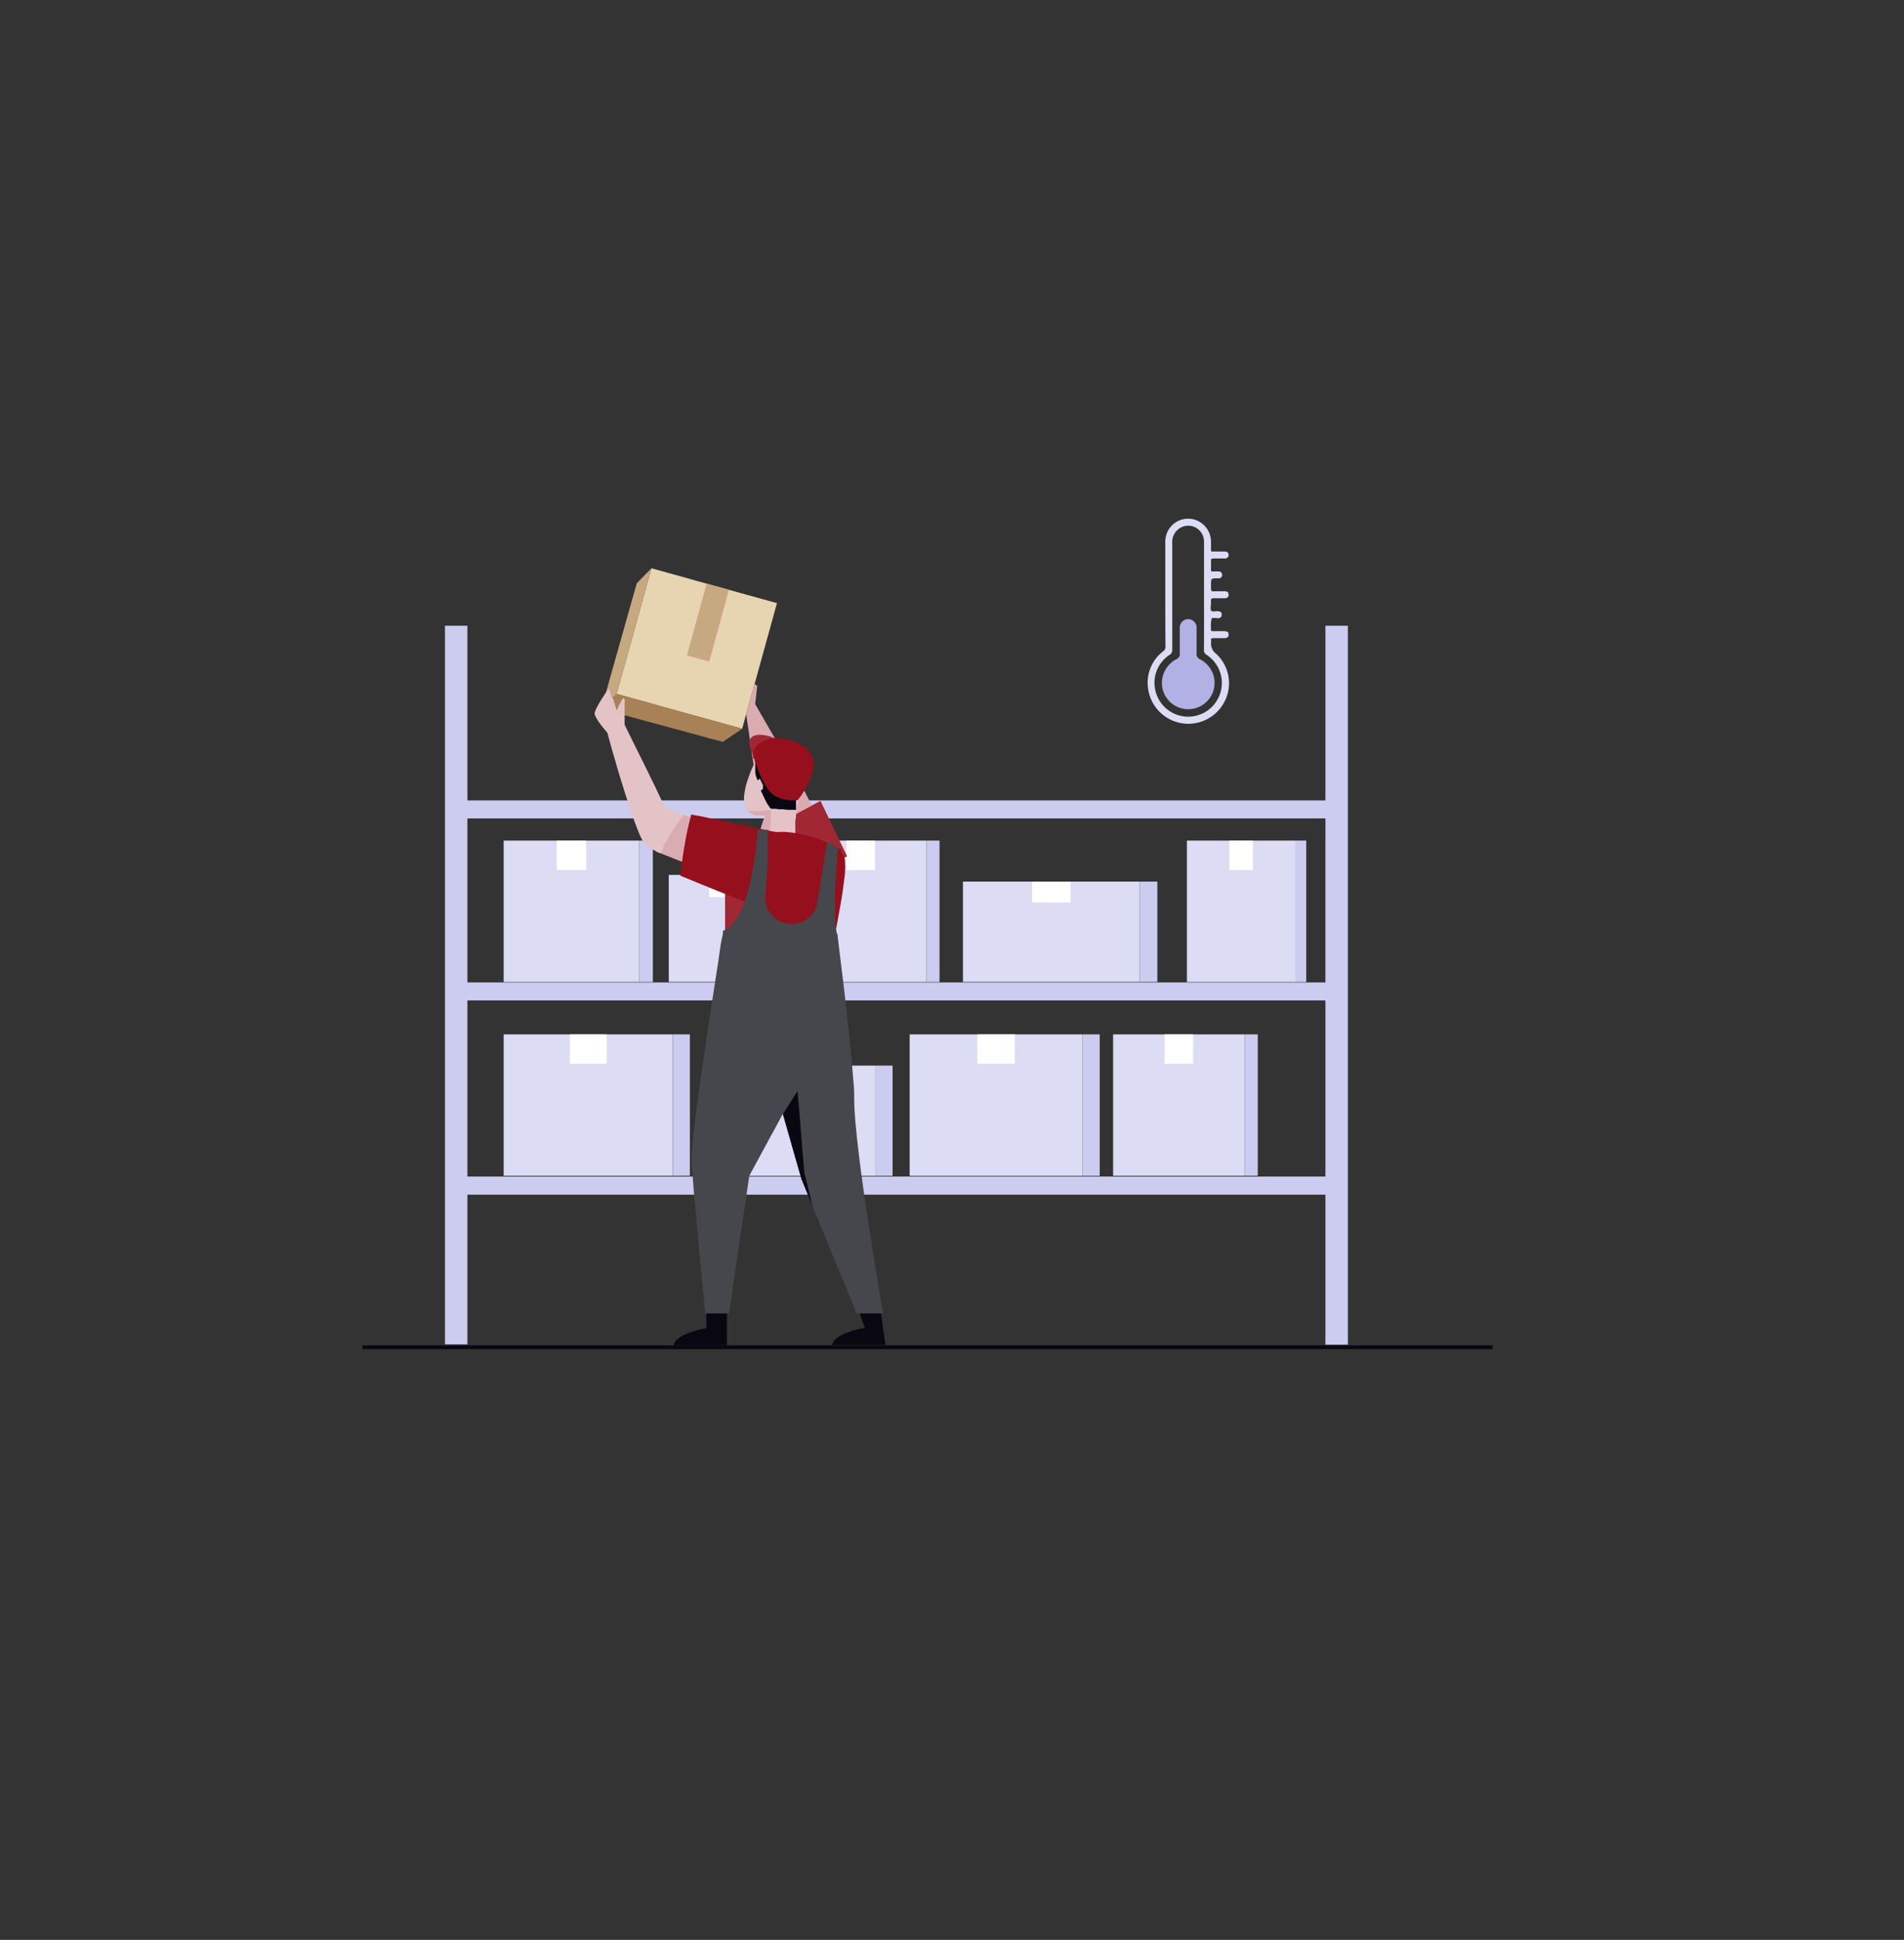 <svg id="Calque_1" data-name="Calque 1" xmlns="http://www.w3.org/2000/svg" xmlns:xlink="http://www.w3.org/1999/xlink" viewBox="0 0 210.48 214.34"><rect x="0" y="0" width="210.48" height="214.34" fill="#333333" stroke="none"/><defs><style>.cls-1{fill:#e4c3c6;}.cls-2{fill:#950f1d;}.cls-3{fill:none;stroke:#090812;stroke-miterlimit:10;stroke-width:0.42px;}.cls-4{fill:#ccccf0;}.cls-5{fill:#dcdcf5;}.cls-6{fill:#fff;}.cls-7{fill:#090812;}.cls-8{fill:#e7d4b1;}.cls-9{fill:#a88157;}.cls-10{fill:#c6a881;}.cls-11{fill:#a02734;}.cls-12{fill:#daabb0;}.cls-13{clip-path:url(#clip-path);}.cls-14{clip-path:url(#clip-path-2);}.cls-15{clip-path:url(#clip-path-3);}.cls-16{fill:#46464d;}.cls-17{fill:#b1b1e6;}</style><clipPath id="clip-path"><path class="cls-1" d="M73.6,89.3h0L73,88.15,72.46,87l-.57-1.16-.56-1.15-.57-1.15-.57-1.15-.57-1.15-.57-1.16V80c0-.08,0-.19,0-.32v-1c0-.17,0-.35,0-.52s0-.33,0-.47a2.62,2.62,0,0,0,0-.35.44.44,0,0,0-.06-.17s-.06,0-.1,0a.81.81,0,0,0-.12.13l-.13.22c0,.08-.09.17-.14.26l-.13.27-.1.24-.08.18,0,.06-.1-.32-.1-.32-.1-.31-.1-.32L67.6,77l-.09-.32-.1-.32-.1-.32-.07.1-.18.26-.26.39-.29.45-.29.48-.25.46a3.09,3.09,0,0,0-.17.39.67.67,0,0,0-.06.28.69.69,0,0,0,.06.25,2.49,2.49,0,0,0,.17.31,3.48,3.48,0,0,0,.22.36l.26.35.26.33.23.28.15.18.06.07c.06.23.15.58.27,1s.27,1,.44,1.56.35,1.23.55,1.89l.62,2c.22.68.43,1.36.65,2s.42,1.23.62,1.75.38,1,.54,1.32a2.71,2.71,0,0,0,.42.68l.37.3.34.25.31.2.26.15.22.11.16.07.1,0h0l.37.15.38.15.38.15.37.15.38.15.37.14.38.15.37.15.16-.6.15-.61.15-.6.16-.61.15-.6.15-.61.16-.6.15-.61-.46-.17-.46-.18-.46-.17L75.45,90,75,89.83l-.47-.18-.46-.17Z"/></clipPath><clipPath id="clip-path-2"><path class="cls-1" d="M83.63,90.1a1.71,1.71,0,0,1-.86-.37,1.57,1.57,0,0,1-.43-.71,3.06,3.06,0,0,1-.09-.93,6.13,6.13,0,0,1,.15-1,7.87,7.87,0,0,1,.28-1c.11-.32.22-.62.32-.87s.2-.47.27-.61l.11-.23a4.38,4.38,0,0,1,.65-1.1,2.79,2.79,0,0,1,.77-.64,2,2,0,0,1,.84-.25,2.19,2.19,0,0,1,.84.08,3.11,3.11,0,0,1,.79.36,3.48,3.48,0,0,1,.7.58,3.83,3.83,0,0,1,.54.73,3.37,3.37,0,0,1,.34.84c0,.1,0,.2.05.29s0,.2,0,.3a1.51,1.51,0,0,1,0,.3c0,.1,0,.2,0,.3s0,.2-.06.31-.06.2-.1.3l-.12.3-.15.3c0,.17-.08.36-.12.56s-.08.41-.12.63-.08.45-.12.69S88,89.71,88,90s-.06.5-.08.76,0,.51,0,.76,0,.51,0,.76,0,.5.05.75l-.1,0-.28.13-.42.17-.53.18c-.18.06-.38.12-.59.17a5,5,0,0,1-1.23.18,2.62,2.62,0,0,1-.57-.06.42.42,0,0,1-.24-.14.66.66,0,0,1-.13-.28,2.21,2.21,0,0,1,0-.39,4.43,4.43,0,0,1,0-.48c0-.17.07-.36.12-.55s.1-.4.16-.6.13-.41.2-.62.15-.42.23-.62h-.93Z"/></clipPath><clipPath id="clip-path-3"><path class="cls-2" d="M91.5,108.84l0-.28,0-.28.05-.28,0-.28,0-.28.05-.28,0-.28,0-.28c.1-.47.21-1,.33-1.54s.24-1.14.36-1.75.24-1.22.35-1.84.23-1.23.33-1.82.19-1.17.26-1.71.14-1,.18-1.48a9.74,9.74,0,0,0,0-1.14,2.27,2.27,0,0,0-.1-.7,1.49,1.49,0,0,0-.14-.24l-.22-.24L93,93.91c-.1-.08-.22-.15-.34-.23l-.39-.21-.42-.21-.46-.2-.48-.2c-.33-.12-.66-.24-1-.34s-.68-.19-1-.27-.69-.14-1-.2-.69-.09-1-.12-.7,0-1.05,0a9.38,9.38,0,0,0-1.06,0c-.35,0-.7,0-1.05.1s-.7.11-1,.18l-.33.08-.31.08-.29.08-.28.09-.24.1-.22.1-.18.11-.15.12a1.66,1.66,0,0,0-.27.77,14.23,14.23,0,0,0-.19,1.55c-.05.63-.09,1.35-.12,2.13s0,1.61,0,2.47,0,1.73,0,2.59,0,1.71,0,2.51,0,1.54.06,2.19,0,1.23.08,1.67H91.5Z"/></clipPath></defs><line class="cls-3" x1="165.01" y1="148.86" x2="40.07" y2="148.86"/><path class="cls-4" d="M146.52,69.14v19.3H51.67V69.14H49.19v79.4h2.48V132h94.85v16.57H149V69.14h-2.48Zm0,21.29v18.12H51.67V90.43h94.85ZM51.67,130V110.54h94.85V130H51.67Z"/><rect class="cls-5" x="55.68" y="92.88" width="14.99" height="15.62"/><rect class="cls-4" x="70.67" y="92.88" width="1.5" height="15.62"/><rect class="cls-6" x="61.55" y="92.88" width="3.25" height="3.25"/><rect class="cls-5" x="87.88" y="92.88" width="14.53" height="15.62"/><rect class="cls-4" x="102.41" y="92.88" width="1.45" height="15.62"/><rect class="cls-6" x="93.57" y="92.88" width="3.15" height="3.25"/><rect class="cls-5" x="131.21" y="92.88" width="12" height="15.62"/><rect class="cls-4" x="143.2" y="92.88" width="1.2" height="15.62"/><rect class="cls-6" x="135.9" y="92.88" width="2.6" height="3.25"/><rect class="cls-5" x="106.45" y="97.41" width="19.54" height="11.08"/><rect class="cls-4" x="125.99" y="97.41" width="1.95" height="11.08"/><rect class="cls-6" x="114.1" y="97.41" width="4.24" height="2.31"/><rect class="cls-5" x="73.93" y="96.67" width="11.34" height="11.82"/><rect class="cls-4" x="85.28" y="96.67" width="1.13" height="11.82"/><rect class="cls-6" x="78.38" y="96.67" width="2.46" height="2.46"/><rect class="cls-5" x="55.68" y="114.29" width="18.7" height="15.62"/><rect class="cls-4" x="74.39" y="114.29" width="1.87" height="15.62"/><rect class="cls-6" x="63.01" y="114.29" width="4.06" height="3.25"/><rect class="cls-5" x="123.05" y="114.29" width="14.53" height="15.62"/><rect class="cls-4" x="137.59" y="114.29" width="1.45" height="15.62"/><rect class="cls-6" x="128.74" y="114.29" width="3.15" height="3.25"/><rect class="cls-5" x="78.13" y="117.74" width="18.68" height="12.18"/><rect class="cls-4" x="96.81" y="117.74" width="1.86" height="12.18"/><rect class="cls-6" x="85.44" y="117.74" width="4.05" height="2.53"/><rect class="cls-5" x="100.56" y="114.29" width="19.09" height="15.63"/><rect class="cls-4" x="119.66" y="114.29" width="1.91" height="15.63"/><rect class="cls-6" x="108.04" y="114.29" width="4.14" height="3.25"/><path class="cls-7" d="M78.08,144.78v2l-.15,0-.39.09a5.08,5.08,0,0,0-.56.14,6,6,0,0,0-.65.2,5.18,5.18,0,0,0-.65.26,4,4,0,0,0-.58.33,1.82,1.82,0,0,0-.43.39,1,1,0,0,0-.2.47h5.89v-3.89H78.08Z"/><path class="cls-7" d="M94.89,144.78,95,145l.08.25.09.25.09.24.08.25.09.25.09.25.08.25-.15,0-.39.09c-.16,0-.35.08-.56.14a6.76,6.76,0,0,0-.65.2,5.18,5.18,0,0,0-.65.26,4,4,0,0,0-.58.33,2,2,0,0,0-.43.39,1,1,0,0,0-.2.47h5.89l-.07-.49-.06-.49-.07-.48-.07-.49-.07-.48-.06-.49-.07-.48-.07-.49H94.89Z"/><polygon class="cls-8" points="82.04 80.52 80.31 80.04 78.57 79.56 76.84 79.08 75.1 78.6 73.37 78.12 71.63 77.63 69.9 77.15 68.16 76.67 68.64 74.94 69.13 73.2 69.61 71.47 70.09 69.73 70.57 68 71.05 66.26 71.53 64.53 72.02 62.79 73.75 63.27 75.48 63.75 77.22 64.24 78.95 64.72 80.69 65.2 82.42 65.68 84.16 66.16 85.89 66.64 85.41 68.38 84.93 70.11 84.45 71.85 83.97 73.58 83.49 75.32 83 77.05 82.52 78.79 82.04 80.52"/><polygon class="cls-9" points="82.04 80.52 81.77 80.7 81.51 80.89 81.24 81.07 80.97 81.25 80.7 81.43 80.43 81.61 80.17 81.79 79.9 81.97 78.22 81.52 76.54 81.06 74.87 80.61 73.19 80.15 71.51 79.7 69.83 79.24 68.16 78.79 66.48 78.33 66.69 78.13 66.9 77.92 67.11 77.71 67.32 77.5 67.53 77.3 67.74 77.09 67.95 76.88 68.16 76.67 69.9 77.15 71.63 77.63 73.37 78.12 75.1 78.6 76.84 79.08 78.57 79.56 80.31 80.04 82.04 80.52"/><polygon class="cls-10" points="72.02 62.79 71.81 63 71.61 63.21 71.4 63.41 71.2 63.62 71 63.83 70.79 64.04 70.59 64.25 70.39 64.46 69.9 66.19 69.41 67.92 68.92 69.66 68.43 71.39 67.94 73.13 67.45 74.86 66.97 76.6 66.48 78.33 66.69 78.13 66.9 77.92 67.11 77.71 67.32 77.5 67.53 77.3 67.74 77.09 67.95 76.88 68.16 76.67 68.64 74.94 69.13 73.2 69.61 71.47 70.09 69.73 70.57 68 71.05 66.26 71.53 64.53 72.02 62.79"/><polygon class="cls-10" points="78.12 64.49 75.94 72.43 78.41 73.09 80.57 65.17 78.12 64.49"/><polygon class="cls-11" points="93.65 94.62 93.28 93.86 92.91 93.09 92.54 92.32 92.17 91.56 91.8 90.79 91.44 90.02 91.07 89.26 90.7 88.49 90.09 88.81 89.48 89.14 88.88 89.46 88.27 89.78 87.67 90.1 87.06 90.42 86.45 90.75 85.84 91.07 86.23 91.75 86.61 92.44 87 93.12 87.39 93.8 87.77 94.49 88.15 95.17 88.54 95.86 88.92 96.54 89.51 96.3 90.11 96.06 90.7 95.82 91.29 95.58 91.88 95.34 92.47 95.1 93.06 94.86 93.65 94.62"/><polygon class="cls-12" points="89.75 89 89.56 88.62 89.36 88.25 89.17 87.88 88.98 87.5 88.78 87.13 88.59 86.76 88.4 86.39 88.21 86.01 87.62 84.98 87.03 83.96 86.44 82.93 85.84 81.9 85.25 80.87 84.66 79.84 84.07 78.82 83.48 77.79 83.51 77.54 83.54 77.29 83.57 77.04 83.6 76.8 83.62 76.55 83.65 76.3 83.68 76.05 83.71 75.8 83.67 75.77 83.64 75.74 83.6 75.71 83.56 75.68 83.53 75.65 83.49 75.62 83.45 75.59 83.42 75.56 83.3 75.98 83.19 76.4 83.07 76.82 82.95 77.23 82.84 77.65 82.72 78.07 82.61 78.49 82.49 78.9 82.61 79.76 82.74 80.62 82.86 81.48 82.99 82.34 83.11 83.2 83.24 84.06 83.36 84.92 83.48 85.78 83.88 86.39 84.27 87 84.67 87.6 85.06 88.21 85.46 88.82 85.85 89.43 86.24 90.04 86.64 90.65 87.03 90.44 87.42 90.23 87.8 90.03 88.19 89.82 88.58 89.61 88.97 89.41 89.36 89.2 89.75 89"/><path class="cls-1" d="M73.6,89.3h0L73,88.15,72.46,87l-.57-1.16-.56-1.15-.57-1.15-.57-1.15-.57-1.15-.57-1.16V80c0-.08,0-.19,0-.32v-1c0-.17,0-.35,0-.52s0-.33,0-.47a2.62,2.62,0,0,0,0-.35.44.44,0,0,0-.06-.17s-.06,0-.1,0a.81.81,0,0,0-.12.13l-.13.22c0,.08-.09.17-.14.26l-.13.27-.1.24-.08.18,0,.06-.1-.32-.1-.32-.1-.31-.1-.32L67.6,77l-.09-.32-.1-.32-.1-.32-.07.1-.18.26-.26.39-.29.45-.29.48-.25.46a3.09,3.09,0,0,0-.17.39.67.67,0,0,0-.06.28.69.69,0,0,0,.06.25,2.49,2.49,0,0,0,.17.31,3.48,3.48,0,0,0,.22.36l.26.35.26.33.23.28.15.18.06.07c.06.23.15.58.27,1s.27,1,.44,1.56.35,1.23.55,1.89l.62,2c.22.68.43,1.36.65,2s.42,1.23.62,1.75.38,1,.54,1.32a2.71,2.71,0,0,0,.42.68l.37.3.34.25.31.2.26.15.22.11.16.07.1,0h0l.37.15.38.15.38.15.37.15.38.15.37.14.38.15.37.15.16-.6.15-.61.15-.6.16-.61.15-.6.15-.61.16-.6.15-.61-.46-.17-.46-.18-.46-.17L75.45,90,75,89.83l-.47-.18-.46-.17Z"/><g class="cls-13"><path class="cls-12" d="M75.62,90l-.1.12-.26.33c-.11.14-.23.32-.37.51l-.45.66c-.15.23-.31.49-.46.75s-.31.54-.45.82-.26.56-.37.84a7.85,7.85,0,0,0-.25.84l.36.14.37.15.36.14.36.15.37.15.36.14.36.15.37.14.18-.66.19-.66.18-.66.18-.66.19-.66.18-.67.19-.66.18-.66-.21-.09-.21-.09-.2-.1-.21-.09-.21-.09-.21-.1-.21-.09L75.62,90"/></g><path class="cls-1" d="M83.63,90.1a1.71,1.71,0,0,1-.86-.37,1.57,1.57,0,0,1-.43-.71,3.06,3.06,0,0,1-.09-.93,6.13,6.13,0,0,1,.15-1,7.87,7.87,0,0,1,.28-1c.11-.32.22-.62.32-.87s.2-.47.27-.61l.11-.23a4.38,4.38,0,0,1,.65-1.1,2.79,2.79,0,0,1,.77-.64,2,2,0,0,1,.84-.25,2.19,2.19,0,0,1,.84.08,3.11,3.11,0,0,1,.79.36,3.48,3.48,0,0,1,.7.58,3.83,3.83,0,0,1,.54.73,3.37,3.37,0,0,1,.34.84c0,.1,0,.2.05.29s0,.2,0,.3a1.51,1.51,0,0,1,0,.3c0,.1,0,.2,0,.3s0,.2-.06.31-.06.2-.1.3l-.12.3-.15.3c0,.17-.08.36-.12.56s-.08.41-.12.63-.08.45-.12.69S88,89.71,88,90s-.06.5-.08.76,0,.51,0,.76,0,.51,0,.76,0,.5.05.75l-.1,0-.28.13-.42.17-.53.18c-.18.06-.38.12-.59.17a5,5,0,0,1-1.23.18,2.62,2.62,0,0,1-.57-.06.42.42,0,0,1-.24-.14.66.66,0,0,1-.13-.28,2.21,2.21,0,0,1,0-.39,4.43,4.43,0,0,1,0-.48c0-.17.07-.36.12-.55s.1-.4.16-.6.13-.41.2-.62.15-.42.23-.62h-.93Z"/><g class="cls-14"><path class="cls-12" d="M82.67,89.62h0l.12,0,.2,0,.28,0c.11,0,.23,0,.37,0l.44,0,.52-.06c.18,0,.38-.06.6-.1l0,.31,0,.31,0,.31,0,.31,0,.31-.05.31,0,.31,0,.32h-1l0-.24,0-.23,0-.23,0-.23,0-.24,0-.23,0-.23,0-.23h-.38l-.23,0-.25-.06a1,1,0,0,1-.23-.11.78.78,0,0,1-.35-.44"/></g><path class="cls-7" d="M83.49,84.11v.06a1.28,1.28,0,0,1,0,.18,2.44,2.44,0,0,0,0,.26c0,.1,0,.21,0,.32l0,.35c0,.12,0,.23.06.35a1.68,1.68,0,0,0,.09.32,2.1,2.1,0,0,0,.13.26l0,0,.05,0,0,0,0,0L84,86l0,0,0-.05,0,0,0,0,0,.09.06.12.07.14.07.15a.91.91,0,0,1,.07.14.75.75,0,0,1,.07.12l0,.08v0a1.38,1.38,0,0,0,0,.16,1,1,0,0,0,0,.1l0,.1-.06.08a.19.19,0,0,1-.07.06.14.14,0,0,1-.09,0l0,.08a1.29,1.29,0,0,0,.1.22l.14.31.17.36c.07.12.13.25.19.37s.13.23.2.33l.17.26a.88.88,0,0,0,.15.14l.15,0,.31,0,.42.06.47,0,.46.06.41,0,.28,0H88l0-.14,0-.14,0-.14,0-.14,0-.15,0-.14,0-.14,0-.14-.42-.3-.43-.3-.42-.3-.42-.31L86.1,87l-.42-.3-.43-.3-.42-.3-.16-.25-.17-.24-.17-.25-.17-.25L84,84.85l-.16-.25-.17-.25Z"/><path class="cls-11" d="M83.49,84.11l0-.07-.08-.19c0-.08-.08-.18-.12-.28s-.09-.22-.13-.34L83,82.87c0-.12-.07-.24-.1-.36a2,2,0,0,1-.06-.32,1.13,1.13,0,0,1,0-.26.78.78,0,0,1,.16-.37.83.83,0,0,1,.31-.24,1.29,1.29,0,0,1,.42-.12,2.61,2.61,0,0,1,.49,0,4.12,4.12,0,0,1,1,.21,2.37,2.37,0,0,1,.46.2,1.76,1.76,0,0,1,.38.24l-.33.28-.32.29-.33.28L84.8,83l-.33.28-.33.29-.32.28Z"/><path class="cls-2" d="M83.42,83.88a.93.93,0,0,0,0,.13l.12.36c.06.15.12.33.2.53s.16.4.25.62.2.44.31.66.22.44.34.64a5.89,5.89,0,0,0,.38.55,2.05,2.05,0,0,0,.39.39,3.12,3.12,0,0,0,.43.27l.45.19.46.13.44.08.39,0,.31,0h.28l.09-.12.25-.33c.1-.14.21-.31.34-.51s.24-.4.37-.63a7.94,7.94,0,0,0,.34-.72,6,6,0,0,0,.27-.78,4.21,4.21,0,0,0,.12-.78,2.63,2.63,0,0,0-.08-.74,2.2,2.2,0,0,0-.33-.67,3.16,3.16,0,0,0-.54-.56,3.52,3.52,0,0,0-.69-.44,5.73,5.73,0,0,0-.81-.33,4.77,4.77,0,0,0-.85-.19,4.82,4.82,0,0,0-.84-.06,4.76,4.76,0,0,0-.79.09,2.74,2.74,0,0,0-.68.25,3.09,3.09,0,0,0-.5.33,1.71,1.71,0,0,0-.33.33,1.35,1.35,0,0,0-.18.33,1.15,1.15,0,0,0-.08.29,1.93,1.93,0,0,0,0,.25.88.88,0,0,0,0,.2l0,.13Z"/><path class="cls-2" d="M91.5,108.84l0-.28,0-.28.05-.28,0-.28,0-.28.05-.28,0-.28,0-.28c.1-.47.21-1,.33-1.54s.24-1.14.36-1.75.24-1.22.35-1.84.23-1.23.33-1.82.19-1.17.26-1.71.14-1,.18-1.48a9.74,9.74,0,0,0,0-1.14,2.27,2.27,0,0,0-.1-.7,1.49,1.49,0,0,0-.14-.24l-.22-.24L93,93.91c-.1-.08-.22-.15-.34-.23l-.39-.21-.42-.21-.46-.2-.48-.2c-.33-.12-.66-.24-1-.34s-.68-.19-1-.27-.69-.14-1-.2-.69-.09-1-.12-.7,0-1.05,0a9.38,9.38,0,0,0-1.06,0c-.35,0-.7,0-1.05.1s-.7.11-1,.18l-.33.08-.31.08-.29.08-.28.09-.24.1-.22.1-.18.11-.15.12a1.66,1.66,0,0,0-.27.77,14.23,14.23,0,0,0-.19,1.55c-.05.63-.09,1.35-.12,2.13s0,1.61,0,2.47,0,1.73,0,2.59,0,1.71,0,2.51,0,1.54.06,2.19,0,1.23.08,1.67H91.5Z"/><g class="cls-15"><path class="cls-11" d="M79.66,98.53l.43.17.44.18.43.17.44.18.44.17.43.17.44.18.43.17-.14.2c-.1.12-.23.3-.39.51l-.55.71c-.2.25-.41.52-.63.78s-.44.51-.65.73a6.33,6.33,0,0,1-.57.58,1.53,1.53,0,0,1-.43.29c-.11,0-.19,0-.21-.11a2,2,0,0,1,0-.3v-.62c0-.24,0-.52,0-.81s0-.61,0-.92,0-.61,0-.9,0-.55,0-.78,0-.41,0-.54v-.21"/></g><path class="cls-2" d="M86,92l-1.2-.26-1.2-.25-1.2-.26L81.19,91,80,90.72l-1.21-.25-1.2-.26L76.38,90l0,.13c0,.09-.06.22-.1.39s-.09.37-.15.61-.11.52-.18.82-.13.63-.19,1-.14.75-.2,1.15-.13.83-.18,1.28-.11.9-.16,1.38l.31.13.81.33,1.14.47,1.31.53,1.3.52,1.14.45.81.3c.2.07.31.1.31.08a2.2,2.2,0,0,1,.15-.36l.42-.87c.17-.36.37-.77.59-1.21l.68-1.37c.22-.47.45-.93.67-1.37s.42-.84.59-1.19.31-.63.42-.83Z"/><path class="cls-16" d="M83.74,91.52s0,.16,0,.43-.06.68-.11,1.16-.11,1-.2,1.65-.2,1.27-.33,1.94-.3,1.34-.49,2a14.51,14.51,0,0,1-.66,1.83,6.87,6.87,0,0,1-.87,1.45,2.76,2.76,0,0,1-1.11.85l0,1.07L80,105,80,106l0,1.07,0,1.07,0,1.07,0,1.07,0,1.07H91.35l.15-1,.16-1,.15-1,.15-1,.16-1,.15-1,.16-1,.15-1,0-.06a1.62,1.62,0,0,1-.08-.24,3.84,3.84,0,0,1-.1-.48c0-.21-.07-.47-.09-.81s0-.73,0-1.21,0-1,0-1.7.05-1.4.11-2.26.13-1.82.23-2.9l0,0-.07-.05-.12-.07-.16-.09L92,93.32l-.19-.09-.2-.09-.2-.06-.13.82-.13.83-.13.82-.13.83-.13.82-.13.83-.13.82-.14.83a2.33,2.33,0,0,1-.13.52,3.51,3.51,0,0,1-.22.48,3.19,3.19,0,0,1-.3.42,3.23,3.23,0,0,1-.37.37,4,4,0,0,1-.43.29,4,4,0,0,1-.47.21,2.31,2.31,0,0,1-.52.12,2.38,2.38,0,0,1-.54,0h0a2.35,2.35,0,0,1-.6-.08,3.27,3.27,0,0,1-.55-.2,2.71,2.71,0,0,1-.49-.31,2,2,0,0,1-.42-.39,2.61,2.61,0,0,1-.34-.46,2.71,2.71,0,0,1-.24-.52,2.86,2.86,0,0,1-.13-.58,3,3,0,0,1,0-.6c0-.28.05-.57.07-.86s0-.6.07-.91l.06-.94.06-1c0-.31,0-.63,0-.94l0-.92c0-.29,0-.59,0-.87s0-.55,0-.8l-.16,0-.16,0-.16,0-.15,0-.16,0-.16,0-.16,0Z"/><path class="cls-16" d="M79.94,102.82s0,.34-.15.94-.23,1.47-.39,2.51-.36,2.28-.56,3.61-.43,2.78-.65,4.25-.44,3-.64,4.4-.4,2.84-.56,4.1-.3,2.4-.4,3.33-.15,1.65-.15,2.08c0,.21,0,.64.07,1.22s.1,1.32.17,2.16.16,1.78.25,2.77.18,2,.27,3,.2,2,.28,2.95.18,1.8.25,2.54.13,1.34.17,1.77.07.67.07.67h2.62l.28-1.91.28-1.9.28-1.9.28-1.9.28-1.9.28-1.9.28-1.9.28-1.9.46-.85.47-.86.46-.85.47-.86.46-.86.47-.85.46-.86.46-.85.26.91.26.91.26.91.26.91.26.91.26.91.26.91.26.91.76,1.84.76,1.85.76,1.84.76,1.85.76,1.85.76,1.84.76,1.85.76,1.85h2.92l-.14-.8c-.09-.51-.21-1.25-.36-2.15s-.33-2-.51-3.14-.39-2.44-.59-3.75-.4-2.67-.59-4-.36-2.66-.51-3.9-.27-2.39-.36-3.41-.13-1.9-.13-2.58c0-.45,0-1.07-.08-1.83s-.13-1.63-.21-2.58-.2-2-.31-3-.23-2.11-.34-3.14-.24-2-.35-2.95-.21-1.76-.3-2.45-.15-1.27-.2-1.64-.07-.57-.06-.51L91,103.24l-1.58-.06-1.58-.06-1.58-.06L84.68,103l-1.58-.06-1.58-.06Z"/><polygon class="cls-7" points="86.55 123.1 86.75 122.78 86.95 122.46 87.16 122.14 87.36 121.82 87.56 121.5 87.76 121.18 87.97 120.86 88.17 120.55 88.26 121.67 88.36 122.8 88.45 123.92 88.54 125.05 88.63 126.18 88.72 127.31 88.82 128.43 88.91 129.56 89.03 130.03 89.14 130.5 89.26 130.97 89.38 131.44 89.49 131.92 89.61 132.39 89.72 132.86 89.84 133.33 89.68 132.93 89.52 132.53 89.36 132.13 89.2 131.73 89.04 131.33 88.88 130.93 88.72 130.53 88.56 130.13 88.3 129.25 88.05 128.37 87.8 127.5 87.55 126.61 87.3 125.74 87.05 124.86 86.8 123.98 86.55 123.1"/><g id="xCEt35"><path class="cls-5" d="M128.82,65.59c0-1.91,0-3.83,0-5.74a2.52,2.52,0,0,1,3.28-2.42,2.55,2.55,0,0,1,1.77,2.33c0,.31,0,.61,0,.92s.06.26.26.26c.4,0,.81,0,1.22,0,.26,0,.46.09.47.37s-.19.41-.48.4h-1.17c-.2,0-.31,0-.3.27s0,.61,0,.91.08.27.27.25a5.42,5.42,0,0,1,.57,0c.24,0,.39.13.39.37a.36.36,0,0,1-.38.39h-.12c-.73,0-.73,0-.73.78s0,.65.66.65h.88c.25,0,.42.13.41.39s-.16.38-.42.38c-.41,0-.81,0-1.22,0-.26,0-.34.09-.31.33a.75.75,0,0,1,0,.15c0,.29-.08.64,0,.86s.53.06.81.1.39.14.38.39a.38.38,0,0,1-.39.38h0c-.26,0-.69-.11-.74.07a4.25,4.25,0,0,0-.05,1.24c0,.14.14.12.24.12h1.1c.3,0,.61,0,.6.39s-.32.38-.62.38-.68,0-1,0-.35.05-.31.29a.21.21,0,0,1,0,.08,1.41,1.41,0,0,0,.55,1.36,4.41,4.41,0,0,1,.9,5.33,4.49,4.49,0,0,1-8.44-1.62,4.36,4.36,0,0,1,1.7-4,.58.58,0,0,0,.24-.52C128.82,69.47,128.82,67.53,128.82,65.59Zm4.28.25h0c0-2,0-3.92,0-5.89a1.91,1.91,0,0,0-.08-.63,1.74,1.74,0,0,0-2-1.2A1.78,1.78,0,0,0,129.59,60c0,3.92,0,7.85,0,11.78a.61.61,0,0,1-.3.58,3.67,3.67,0,0,0-1.59,3.83,3.72,3.72,0,1,0,5.68-3.84.58.58,0,0,1-.29-.55C133.11,69.82,133.1,67.83,133.1,65.84Z"/><path class="cls-17" d="M132.28,70.8c0,.45,0,.91,0,1.36a.63.63,0,0,0,.39.69,3,3,0,0,1,1.42,1.61,2.91,2.91,0,1,1-5.59.43,3,3,0,0,1,1.57-2.07.6.6,0,0,0,.35-.63c0-1,0-1.9,0-2.85a.93.93,0,1,1,1.86,0V70.8Z"/></g></svg>